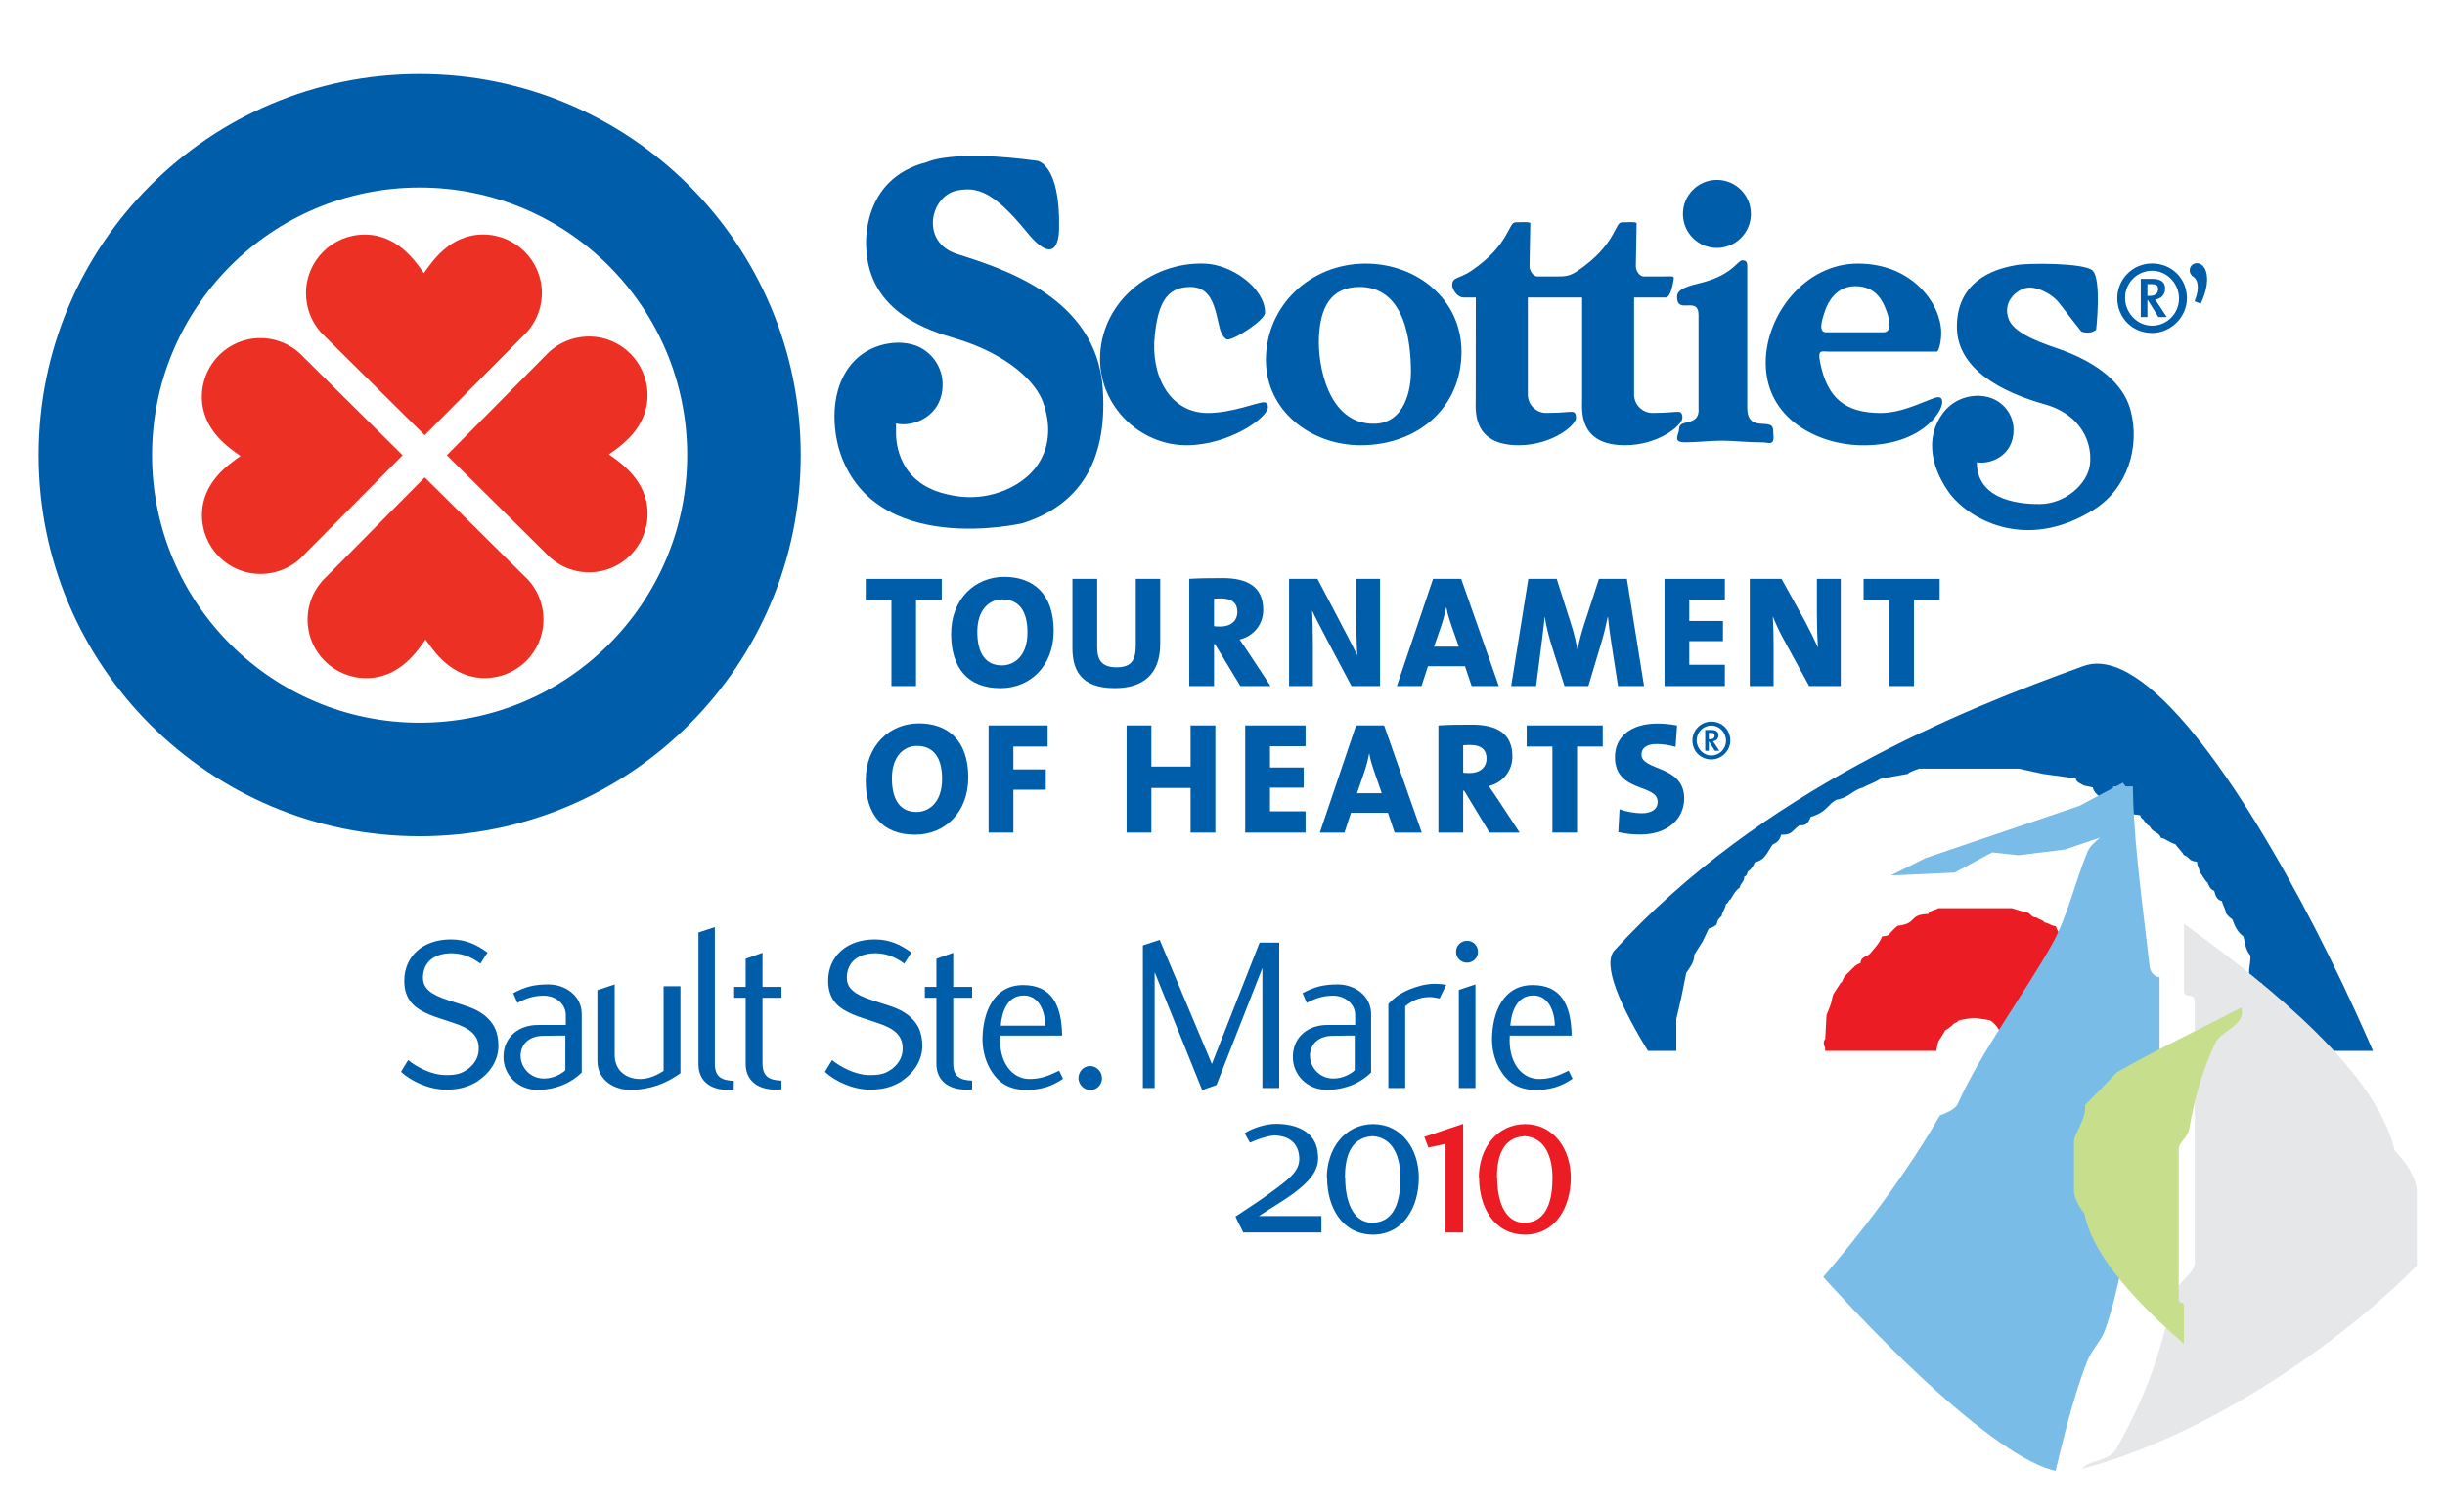 <svg xmlns="http://www.w3.org/2000/svg" xmlns:xlink="http://www.w3.org/1999/xlink" width="227.95" height="140.994" viewBox="0 0 227.95 140.994">
<path fill-rule="evenodd" clip-rule="evenodd" fill="#005DA9" d="M121.081,107.498c-0.292-1.395-1.53-1.618-2.25-1.644  c-0.63,0.025-1.733,0.406-2.296,0.675l-0.493-0.875c0.787-0.52,2.047-0.9,3.013-0.877c1.711,0.02,3.489,0.65,3.782,2.52  c0.202,1.326-0.113,2.316-2.004,3.781c-1.102,0.854-2.61,1.709-3.465,2.293h5.829v1.531h-7.292c-0.158-0.385-0.495-0.943-0.72-1.484  c1.757-1.17,2.229-1.441,3.735-2.566c1.574-1.172,2.452-1.913,2.16-3.331V107.498"/>
<path fill-rule="evenodd" clip-rule="evenodd" fill="#005DA9" d="M123.726,109.794c0,2.724,1.372,5.287,4.275,5.313  c2.88-0.025,4.276-2.589,4.276-5.313c0-2.655-1.574-4.973-4.253-4.997c-2.701,0.024-4.321,2.342-4.321,4.997H123.726   M125.39,109.794c0-1.779,0.429-3.735,2.566-3.87c2.002,0.112,2.61,2.091,2.61,3.87c0,1.891-0.404,4.14-2.587,4.208  c-2.005,0-2.566-2.317-2.566-4.208H125.39z"/>
<polyline fill-rule="evenodd" clip-rule="evenodd" fill="#EC1C24" points="134.77,114.902 136.412,114.902 136.412,104.777   132.788,105.99 133.171,106.982 134.77,106.641 134.77,114.902 "/>
<path fill-rule="evenodd" clip-rule="evenodd" fill="#EC1C24" d="M137.897,109.794c0,2.724,1.371,5.287,4.274,5.313  c2.88-0.025,4.275-2.589,4.275-5.313c0-2.655-1.574-4.973-4.252-4.997c-2.701,0.024-4.321,2.342-4.321,4.997H137.897   M139.561,109.794c0-1.779,0.428-3.735,2.566-3.87c2.004,0.112,2.611,2.091,2.611,3.87c0,1.891-0.406,4.14-2.588,4.208  c-2.005,0-2.566-2.317-2.566-4.208H139.561z"/>
<path fill-rule="evenodd" clip-rule="evenodd" fill="#005DA9" d="M44.595,100.744c1.186-0.797,1.873-1.979,1.873-3.228  c0-0.838-0.193-1.7-0.755-2.323c-0.515-0.623-1.245-1.098-2.43-1.461l-1.527-0.496c-1.591-0.517-2.345-1.099-2.322-2.129  c0.021-1.377,1.012-2.238,2.689-2.238c1.14,0.022,1.956,0.453,2.666,0.97l0.666-1.033c-0.944-0.688-1.979-1.226-3.419-1.226  c-2.603,0-4.345,1.568-4.345,3.871c0,0.86,0.235,1.591,0.795,2.173c0.432,0.45,1.227,0.903,2.432,1.291l1.355,0.45  c1.612,0.518,2.364,1.184,2.364,2.389c0,0.796-0.362,1.42-1.011,1.914c-0.58,0.408-1.01,0.561-2.021,0.561  c-1.356,0.021-2.797-0.775-3.551-1.398l-0.666,1.096c0.926,0.861,2.604,1.657,4.193,1.657c1.227,0,2.133-0.259,3.012-0.817V100.744"/>
<path fill-rule="evenodd" clip-rule="evenodd" fill="#005DA9" d="M54.235,99.992v-5.443c0-1.743-1.549-2.773-3.118-2.773  c-1.291,0-2.152,0.213-3.27,0.816l0.388,0.902c0.838-0.43,1.525-0.668,2.474-0.668c1.053,0,2.042,0.733,2.042,1.809v0.924  c-0.86,0-1.526,0-2.56,0c-1.807-0.021-3.226,1.098-3.248,2.926c-0.042,1.721,1.355,3.075,3.056,3.119  C51.871,101.625,53.334,100.892,54.235,99.992 M52.71,99.775c-0.281,0.301-1.12,0.797-2.023,0.773c-1.248,0-2.15-1.031-2.15-2.107  c0-1.183,0.902-1.871,2.107-1.871c0.774-0.022,1.57-0.022,2.066-0.022V99.775z"/>
<path fill-rule="evenodd" clip-rule="evenodd" fill="#005DA9" d="M55.696,92.311v6.582c0,1.872,1.634,2.71,3.054,2.71  c1.849,0,3.377-0.602,4.688-1.549v-8.109h-1.569v7.895c-0.517,0.344-1.292,0.732-2.129,0.754c-1.379,0.021-2.434-0.796-2.434-2.236  v-6.582L55.696,92.311"/>
<path fill-rule="evenodd" clip-rule="evenodd" fill="#005DA9" d="M68.409,101.583v-0.817c-1.098-0.043-1.764-0.344-1.764-1.591  V86.439l-1.526,0.495v12.284C65.119,100.83,66.324,101.777,68.409,101.583"/>
<path fill-rule="evenodd" clip-rule="evenodd" fill="#005DA9" d="M69.52,93.021v6.174c0,1.612,1.249,2.56,3.337,2.364v-0.815  c-1.099-0.045-1.766-0.347-1.766-1.594v-6.129h1.766v-1.012h-1.766v-3.184l-1.571,0.561v2.623h-1.072v1.012H69.52"/>
<path fill-rule="evenodd" clip-rule="evenodd" fill="#005DA9" d="M84.114,100.744c1.183-0.797,1.874-1.979,1.874-3.228  c0-0.838-0.196-1.7-0.757-2.323c-0.515-0.623-1.245-1.098-2.43-1.461l-1.526-0.496c-1.593-0.517-2.346-1.099-2.322-2.129  c0.021-1.377,1.01-2.238,2.688-2.238c1.139,0.022,1.956,0.453,2.665,0.97l0.667-1.033c-0.945-0.688-1.978-1.226-3.419-1.226  c-2.602,0-4.345,1.568-4.345,3.871c0,0.86,0.236,1.591,0.795,2.173c0.43,0.45,1.227,0.903,2.431,1.291l1.356,0.45  c1.613,0.518,2.365,1.184,2.365,2.389c0,0.796-0.364,1.42-1.012,1.914c-0.579,0.408-1.01,0.561-2.021,0.561  c-1.355,0.021-2.798-0.775-3.55-1.398l-0.667,1.096c0.926,0.861,2.604,1.657,4.194,1.657c1.227,0,2.129-0.259,3.012-0.817V100.744"/>
<path fill-rule="evenodd" clip-rule="evenodd" fill="#005DA9" d="M87.302,93.021v6.174c0,1.612,1.247,2.56,3.332,2.364v-0.815  c-1.097-0.045-1.763-0.347-1.763-1.594v-6.129h1.763v-1.012h-1.763v-3.184l-1.569,0.561v2.623h-1.077v1.012H87.302"/>
<path fill-rule="evenodd" clip-rule="evenodd" fill="#005DA9" d="M99.109,100.572l-0.366-0.754  c-0.797,0.387-1.571,0.754-2.646,0.775c-1.763,0.064-3.011-1.593-2.841-4.046h5.767c-0.044-2.902-1.012-4.71-3.636-4.71  c-2.752,0-3.764,2.561-3.788,5.033c0,1.593,0.626,3.076,1.657,3.959c1.121,0.945,2.884,0.925,4.241,0.537  C98.119,101.173,98.614,100.892,99.109,100.572 M97.431,95.624H93.3c0.108-1.354,0.647-2.818,2.152-2.818  c1.397,0,2.001,1.464,2.001,2.841L97.431,95.624z"/>
<path fill-rule="evenodd" clip-rule="evenodd" fill="#005DA9" d="M101.665,101.625c0.58,0,1.075-0.493,1.075-1.099  c0-0.623-0.495-1.138-1.119-1.138c-0.602,0-1.074,0.515-1.074,1.138c0.021,0.605,0.515,1.099,1.139,1.099H101.665"/>
<polyline fill-rule="evenodd" clip-rule="evenodd" fill="#005DA9" points="119.264,101.432 119.264,87.88 117.434,87.88   112.983,99.195 108.121,87.623 106.553,88.138 106.553,101.432 107.649,101.432 107.649,90.633 112.08,101.625 113.413,101.154   117.694,90.248 117.694,101.432 119.264,101.432 "/>
<path fill-rule="evenodd" clip-rule="evenodd" fill="#005DA9" d="M127.829,99.992v-5.443c0-1.743-1.549-2.773-3.119-2.773  c-1.29,0-2.152,0.213-3.269,0.816l0.389,0.902c0.837-0.43,1.527-0.668,2.473-0.668c1.055,0,2.043,0.733,2.043,1.809v0.924  c-0.86,0-1.527,0-2.56,0c-1.807-0.021-3.228,1.098-3.249,2.926c-0.043,1.721,1.355,3.075,3.055,3.119  C125.464,101.625,126.927,100.892,127.829,99.992 M126.303,99.775c-0.28,0.301-1.119,0.797-2.021,0.773  c-1.248,0-2.151-1.031-2.151-2.107c0-1.183,0.903-1.871,2.108-1.871c0.772-0.022,1.568-0.022,2.064-0.022V99.775z"/>
<path fill-rule="evenodd" clip-rule="evenodd" fill="#005DA9" d="M133.334,92.955c0.214,0,0.579,0.066,0.881,0.131  c0.173-0.389,0.431-0.883,0.624-1.271c-1.311-0.234-2.215-0.019-3.163,0.323c-0.881,0.304-1.656,0.817-2.237,1.464v7.83h1.572  v-7.615c0.56-0.473,1.269-0.861,2.3-0.861H133.334"/>
<path fill-rule="evenodd" clip-rule="evenodd" fill="#005DA9" d="M136.009,101.432h1.548v-9.657l-1.548,0.514V101.432 M135.75,88.74  c0,0.561,0.451,1.013,1.013,1.013c0.579,0,1.031-0.452,1.031-1.013c0-0.58-0.452-1.033-1.011-1.033  c-0.582,0-1.033,0.453-1.033,1.014V88.74z"/>
<path fill-rule="evenodd" clip-rule="evenodd" fill="#005DA9" d="M146.612,100.572l-0.365-0.754  c-0.796,0.387-1.571,0.754-2.646,0.775c-1.766,0.064-3.012-1.593-2.841-4.046h5.766c-0.043-2.902-1.012-4.71-3.637-4.71  c-2.752,0-3.762,2.561-3.786,5.033c0,1.593,0.625,3.076,1.657,3.959c1.12,0.945,2.884,0.925,4.238,0.537  C145.624,101.173,146.117,100.892,146.612,100.572 M144.935,95.624h-4.129c0.106-1.354,0.646-2.818,2.149-2.818  c1.399,0,2.001,1.464,2.001,2.841L144.935,95.624z"/>
<g>
	<defs>
		<path id="SVGID_1_" d="M194.258,62.091c11.402-4.098,35.361,51.292,32.511,54.404c-7.064,7.719-20.71,17.584-33.585,20.681    c-8.645,2.08-47.269-43.556-42.664-48.573C164.203,73.691,182.783,66.215,194.258,62.091"/>
	</defs>
	<clipPath id="SVGID_2_">
		<use xlink:href="#SVGID_1_" overflow="visible"/>
	</clipPath>
	<g clip-path="url(#SVGID_2_)">
		<defs>
			<rect id="SVGID_3_" x="-394.665" y="2.093" width="747.36" height="143.655"/>
		</defs>
		<clipPath id="SVGID_4_">
			<use xlink:href="#SVGID_3_" overflow="visible"/>
		</clipPath>
		<path clip-path="url(#SVGID_4_)" fill-rule="evenodd" clip-rule="evenodd" fill="#005DA9" d="M176.264,61.315h16.289l4.373,0.344    c0.991,0.629,1.202,0.594,2.077,0.909l0.91,0.65c0.434,0.19-0.035,0.581,0.642,0.654c0.607,0.69,0.953,0.693,1.637,0.824    l0.394,0.421c0.438,0.19,0.71,0.5,1.287,0.535l0.514,0.537c0.439,0.19,0.614,0.392,1.037,0.461    c0.838,0.679,1.324,1.644,2.019,2.257c0.449,0.082,1.196,0.589,1.769,0.634c0.442,0.995,1.189,1.067,1.879,1.607    c1.17,0.843,1.11,1.878,2.307,2.261c0.13,0.487,0.27,0.874,0.725,0.966c0.125,0.483,0.42,0.67,0.473,1.12    c0.166,0.215,0.301,0.479,0.5,0.574c0.116,0.475,0.257,0.861,0.713,0.953c0.125,0.483,0.383,0.646,0.436,1.098    c0.165,0.214,0.339,0.504,0.536,0.598c0.116,0.475,0.495,0.589,0.697,0.939c0.157,0.25,0.432,0.914,1.089,1.662    c-0.077,0.426,0.301,0.994,0.8,1.691c0.372,0.502,0.267,0.874,0.891,1.68l0.412,2.086c0.217,0.199,0.248,0.861,0.514,1.49    c0.283,0.844-0.134,1.42,0.752,2.421l0.239,2.77l-0.066,2.314l-0.173,1.691c0.225,0.202,0.012,0.514,0.012,0.514h-10.38v-1.998    c-0.324-0.034-0.479,0-0.709-0.2v-4.136c-1.916,0.181-0.853-1.931-1.079-2.595c-0.421-0.473-0.465-1.102-0.617-1.732    c-0.776-0.57-0.914-1.389-1.06-1.63c-0.184-0.083-0.41-0.329-0.576-0.542c-0.054-0.451-0.259-0.656-0.383-1.141    c-0.455-0.092-0.597-0.479-0.714-0.956c-0.414-0.154-0.471-0.454-0.619-0.763c-0.188-0.086-0.577-0.818-0.743-1.03    c-0.052-0.452-0.201-0.353-0.238-0.919c-0.808-0.036-0.634-0.416-1.247-0.625c-0.034-0.189-0.655-0.788-0.782-1.014    c-0.443-0.08-0.909-0.523-1.336-0.588c-0.203-0.582-0.704-0.39-1.061-1.087c-0.187-0.084-0.314-0.237-0.483-0.458    c-0.052-0.219-0.351-0.236-0.38-0.556c-0.675-0.13-1.204,0-1.807-0.688c-0.432-0.074-0.909-0.072-1.332-0.134    c-0.207-0.816-1.166-1.041-1.287-1.77c-0.463-0.096-0.341-0.086-0.801-0.17c-0.22-0.14-0.763-0.288-0.796-0.673l-3.034-0.414    l-2.26-0.494h-9.309c0,0-0.872,0.277-1.074,0.494l-2.523,0.451c-0.736,0.465-1.168,0.542-1.668,0.831    c-0.897,0.207-1.298,0.951-2.441,1.122c-0.858,0.456-0.858,1.144-2.402,1.601c-0.39,1.093-0.904,0.645-1.147,0.854    c-0.722,0.603-0.646,0.808-1.599,0.804c-0.134,0.556-0.451,0.762-0.8,0.916c-0.515,0.744-0.7,1.45-1.659,1.659    c-0.094,0.233-0.319,0.644-0.551,0.788c-0.229,0.085-0.095,0.49-0.42,0.526c-0.036,0.567-0.366,0.61-0.438,1.048    c-0.354,0.206-0.638,0.727-0.851,1.088c-0.206,0.071-0.195,0.342-0.429,0.438c-0.088,0.482-0.335,0.686-0.41,1.129    c-0.785,0.631,0.034,0.758-1.192,1.16l-0.571,1.201l-0.775,1.223c-0.035,0.568-0.141,0.835-0.76,1.714l-0.467,2.325l-0.458,1.978    v2.963h-10.35l-0.205-2.007v-3.042l0.205-2.978c0,0,0.62-2.131,0.956-2.707c0,0,0.713-2.463,1.293-2.668    c0.066-0.662,0.362-0.797,0.437-1.502c0.553-0.889,0.559-1.139,0.689-1.789l0.421-0.713c0.189-0.437,0.5-0.392,0.536-0.969    l0.438-0.66c0.19-0.44,0.489-0.459,0.569-1.18c0.712-0.341,0.457-1.033,1.039-1.238c0.063-0.427,0.566-0.695,0.641-1.158    c0.389-0.334,0.771-0.481,0.672-1.038c0.576-0.047,0.641-0.697,1.085-0.774c0.721-0.876,1.114-0.644,1.566-1.878    c1.114-0.725,1.195-0.766,1.746-1.629c0.372-0.178,0.819-0.558,0.977-0.974c0.481-0.086,1.825-1.075,2.521-1.159    c0.218-0.139,0.752-0.29,0.849-0.525c0.481-0.088,0.617-0.434,0.828-0.795c0.119-0.21,0.818-0.05,1.086-0.878    c0.253-0.12,0.771-0.235,1.639-1.037c2.084-0.482,1.732-0.399,3.374-1.687c0.613-0.024,1.019-0.073,2.655-0.733L176.264,61.315"/>
		<path clip-path="url(#SVGID_4_)" fill-rule="evenodd" clip-rule="evenodd" fill="#EC1C24" d="M170.157,97.977v-0.323    c-0.138-0.158-0.191-0.612,0.01-0.779l0.123-2.252c0.639-1.488,0.405-1.271,0.637-1.946c0.171-0.226,0.659-1.083,0.846-1.203    c0.11-0.437,0.438-0.678,0.71-0.95c0.271-0.27,0.512-0.599,0.969-0.729c0.058-0.674,0.635-0.547,0.965-0.967    c0.422-0.541,0.831-0.905,1.04-1.519c0.189-0.032,0.463-0.046,0.637-0.153c0.107-0.177,0.607-0.674,0.819-0.838    c1.956-0.233,0.922-1.041,2.884-1.111c0.045-0.336,0.707-0.359,0.913-0.538h6.856l1.052,0.323    c0.808,0.037,0.582,0.511,1.271,0.562c0.211,0.165,0.62,0.235,0.712,0.435c0.475,0.114,0.648,0.328,1.066,0.361    c0.384,1.268,1.808,1.954,2.717,3.469c0.713,0.108,1.167,0.822,1.75,1.029c0.063,0.426,0.36,0.746,0.716,0.953    c0.071,0.436,0.069,0.895,0.105,1.461c0.325,0.034,0.721,0,0.939,0.201v3.39c0.659,0.32,0.692,0.706,0.7,1.125h-11.095v-1.026    c-0.579-0.133-1.155-0.935-1.304-1.211c-0.236-0.305-0.629-0.642-0.72-0.627c0,0-0.607-0.119-1.321-0.203    c-0.321-0.037-1.522,0.215-1.522,0.215c-0.221,0.285-0.532,0.242-0.618,0.475c-0.261,0.165-0.418,0.352-0.653,0.449    c-0.263,0.421-0.338,0.599-0.643,1.027c-0.055,0.289-0.146,0.568-0.19,0.901H170.157"/>
		<path clip-path="url(#SVGID_4_)" fill="#79BCE7" d="M197.008,73.316h0.265l0.647-0.346l0.246,0.346h0.681    c0.063,4.263,0.554,8.343,1.542,16.569c0,0.47,0.247,1.156,0.951,1.222v10.086c0.037,1.142-0.951-0.344-0.951,0.799    c0,1.14,0.988-0.229,0.988,0.912c0,1.142-1.552,2.342-1.86,3.484c-0.678,2.167-0.182,5.008-0.799,7.573    c-0.801,3.309-1.3,6.752-2.472,10.059c-0.309,0.914-1.236,1.833-1.668,2.916c-2.036,5.304-3.076,11.386-4.645,17.011h-3.05    c-1.232,0.026-3.851-1.631-5.515-1.801c-6.354-0.687-7.866-0.457-13.293-0.457c-0.493,0-0.74-0.914-1.974-0.914    c-1.232,0-4.748,1.371-5.981,1.371h-7.276c-1.232,0-2.885,0.875-4.43,1.745h-2.276c13.309-13.593,26.407-25.524,34.729-39.905    c0.45-0.156,1.307-0.519,1.604-0.957c2.087-4.773,6.476-10.723,8.88-15.058c1.417-2.567,2.085-5.681,3.255-8.532    c0.256-0.623,0.77-0.963,1.188-1.351l-3.26,1.11l-4.345,0.539l-2.459-0.269l-3.498,1.884l-5.962,0.27l3.233-1.616l14.377-4.881    l3.12-1.663L197.008,73.316"/>
		<path clip-path="url(#SVGID_4_)" fill-rule="evenodd" clip-rule="evenodd" fill="#E6E7E8" d="M225.325,110.99v7.938    c0,1.399-2.524,3.606-2.194,5.944c-1.702,1.428-3.874,3.213-6.288,5.303c-8.001,3.766-14.23,4.705-22.638,8.293    c-1.108-2.77,2.131-1.627,3.153-3.475c2.789-5.03,3.995-8.553,5.223-14.146c0.205-1.174,2.037-2.03,2.037-3.147V93.432    c0-1.116-1.088-0.11-1.005-1.229v-6.077c8.409,6.079,17.955,13.903,19.657,21.172C224.225,108.193,225.325,109.873,225.325,110.99    "/>
		<path clip-path="url(#SVGID_4_)" fill-rule="evenodd" clip-rule="evenodd" fill="#C7DE8D" d="M193.356,110.994v-4.563    c0-0.803,1.189-2.07,1.033-3.414c0.805-0.82,1.829-1.847,2.969-3.047c3.773-2.164,7.634-3.965,11.601-6.027    c0.522,1.592-1.926,2.195-2.408,3.256c-1.317,2.893-1.886,4.918-2.465,8.131c-0.095,0.676-0.961,1.166-0.961,1.811v13.946    c0,0.642,0.514,0.062,0.474,0.707v3.491c-3.967-3.493-8.472-7.987-9.273-12.166C193.875,112.603,193.356,111.638,193.356,110.994"/>
	</g>
</g>
<polyline fill-rule="evenodd" clip-rule="evenodd" fill="#005DA9" points="85.403,55.937 85.403,63.96 83.109,63.96 83.109,55.937   80.712,55.937 80.712,53.969 87.801,53.969 87.801,55.937 85.403,55.937 "/>
<path fill-rule="evenodd" clip-rule="evenodd" fill="#005DA9" d="M93.279,64.155c-3.096,0-4.604-1.926-4.604-5.063  c0-3.256,2.234-5.313,4.957-5.313c2.636,0,4.604,1.523,4.604,5.03C98.236,62.096,96.044,64.155,93.279,64.155 M93.456,55.88  c-1.2,0-2.341,0.932-2.341,3.021c0,1.923,0.713,3.136,2.297,3.136c1.096,0,2.381-0.814,2.381-3.079  C95.793,56.944,94.979,55.88,93.456,55.88z"/>
<path fill-rule="evenodd" clip-rule="evenodd" fill="#005DA9" d="M103.933,64.154c-3.18,0-3.948-1.716-3.948-3.715v-6.47h2.308  v6.335c0,1.17,0.371,1.91,1.791,1.91c1.304,0,1.806-0.547,1.806-2.04v-6.205h2.278v6.07  C108.167,62.85,106.582,64.154,103.933,64.154"/>
<path fill-rule="evenodd" clip-rule="evenodd" fill="#005DA9" d="M115.639,63.959l-2.366-3.908h-0.088v3.908h-2.309v-9.991  c0.843-0.058,1.922-0.072,3.122-0.072c2.353,0,3.774,0.844,3.774,2.959c0,1.348-0.871,2.441-2.203,2.768  c0.264,0.386,0.529,0.755,0.767,1.125l2.117,3.211H115.639 M113.822,55.792c-0.237,0-0.506,0.016-0.638,0.028v2.56  c0.118,0.017,0.354,0.032,0.578,0.032c0.977,0,1.599-0.518,1.599-1.361C115.361,56.265,114.902,55.792,113.822,55.792z"/>
<path fill-rule="evenodd" clip-rule="evenodd" fill="#005DA9" d="M126.001,63.96c0,0-3.405-6.384-3.671-7.033  c0.044,0.737,0.073,2.283,0.073,3.231v3.802h-2.221v-9.991h2.647c0,0,3.361,6.362,3.716,7.132c-0.071-0.856-0.103-2.898-0.103-3.844  v-3.288h2.222v9.991H126.001"/>
<path fill-rule="evenodd" clip-rule="evenodd" fill="#005DA9" d="M137.203,63.96l-0.622-1.85h-3.449l-0.605,1.85h-2.293l3.371-9.991  h2.624l3.505,9.991H137.203 M135.307,58.289c-0.19-0.56-0.353-1.063-0.459-1.655h-0.026c-0.104,0.546-0.268,1.171-0.475,1.778  l-0.65,1.877h2.309L135.307,58.289z"/>
<path fill-rule="evenodd" clip-rule="evenodd" fill="#005DA9" d="M150.849,63.96l-0.637-4.115c-0.134-0.812-0.221-1.556-0.297-2.323  h-0.028c-0.147,0.74-0.328,1.495-0.579,2.355l-1.225,4.083h-2.221l-1.188-3.729c-0.263-0.857-0.515-1.819-0.65-2.709h-0.015  c-0.088,0.933-0.191,1.702-0.296,2.529l-0.503,3.909h-2.322l1.599-9.991h2.647l1.392,4.382c0.222,0.694,0.385,1.392,0.532,2.177  h0.031c0.147-0.799,0.325-1.42,0.563-2.192l1.42-4.367h2.604l1.6,9.991H150.849"/>
<polyline fill-rule="evenodd" clip-rule="evenodd" fill="#005DA9" points="155.185,63.96 155.185,53.969 160.81,53.969   160.81,55.908 157.494,55.908 157.494,57.893 160.634,57.893 160.634,59.773 157.494,59.773 157.494,61.978 160.81,61.978   160.81,63.96 155.185,63.96 "/>
<path fill-rule="evenodd" clip-rule="evenodd" fill="#005DA9" d="M168.67,63.96l-2.354-4.306c-0.429-0.771-0.77-1.539-1.037-2.19  c0.048,0.739,0.074,1.746,0.074,2.694v3.802h-2.22v-9.991h2.963l2.188,3.952c0.445,0.83,0.858,1.688,1.212,2.457  c-0.07-0.857-0.104-2.175-0.104-3.121v-3.288h2.223v9.991H168.67"/>
<polyline fill-rule="evenodd" clip-rule="evenodd" fill="#005DA9" points="178.437,55.937 178.437,63.96 176.143,63.96   176.143,55.937 173.744,55.937 173.744,53.969 180.836,53.969 180.836,55.937 178.437,55.937 "/>
<path fill-rule="evenodd" clip-rule="evenodd" fill="#005DA9" d="M85.315,77.816c-3.092,0-4.604-1.926-4.604-5.062  c0-3.257,2.235-5.315,4.957-5.315c2.636,0,4.605,1.524,4.605,5.034C90.275,75.758,88.082,77.816,85.315,77.816 M85.492,69.542  c-1.199,0-2.338,0.932-2.338,3.021c0,1.924,0.708,3.136,2.294,3.136c1.095,0,2.383-0.813,2.383-3.078  C87.831,70.606,87.017,69.542,85.492,69.542z"/>
<polyline fill-rule="evenodd" clip-rule="evenodd" fill="#005DA9" points="94.478,69.601 94.478,71.732 97.498,71.732   97.498,73.628 94.478,73.628 94.478,77.623 92.168,77.623 92.168,67.633 97.673,67.633 97.673,69.601 94.478,69.601 "/>
<polyline fill-rule="evenodd" clip-rule="evenodd" fill="#005DA9" points="111,77.624 111,73.464 107.344,73.464 107.344,77.624   105.035,77.624 105.035,67.633 107.344,67.633 107.344,71.468 111,71.468 111,67.633 113.31,67.633 113.31,77.624 111,77.624 "/>
<polyline fill-rule="evenodd" clip-rule="evenodd" fill="#005DA9" points="116.091,77.624 116.091,67.633 121.718,67.633   121.718,69.571 118.402,69.571 118.402,71.555 121.54,71.555 121.54,73.435 118.402,73.435 118.402,75.64 121.718,75.64   121.718,77.624 116.091,77.624 "/>
<path fill-rule="evenodd" clip-rule="evenodd" fill="#005DA9" d="M130.021,77.624l-0.622-1.851h-3.445l-0.608,1.851h-2.295  l3.374-9.99h2.618l3.509,9.99H130.021 M128.128,71.955c-0.194-0.563-0.357-1.067-0.46-1.658h-0.031  c-0.102,0.545-0.265,1.171-0.472,1.777l-0.649,1.879h2.307L128.128,71.955z"/>
<path fill-rule="evenodd" clip-rule="evenodd" fill="#005DA9" d="M138.871,77.623l-2.369-3.91h-0.088v3.91h-2.31v-9.99  c0.848-0.059,1.926-0.073,3.127-0.073c2.352,0,3.771,0.843,3.771,2.96c0,1.345-0.873,2.44-2.206,2.769  c0.265,0.382,0.535,0.752,0.77,1.121l2.115,3.213H138.871 M137.05,69.454c-0.233,0-0.504,0.014-0.636,0.026v2.561  c0.12,0.019,0.355,0.033,0.577,0.033c0.977,0,1.602-0.519,1.602-1.362C138.593,69.926,138.131,69.454,137.05,69.454z"/>
<polyline fill-rule="evenodd" clip-rule="evenodd" fill="#005DA9" points="147.03,69.601 147.03,77.623 144.734,77.623   144.734,69.601 142.335,69.601 142.335,67.633 149.425,67.633 149.425,69.601 147.03,69.601 "/>
<path fill-rule="evenodd" clip-rule="evenodd" fill="#005DA9" d="M152.919,77.801c-0.697,0-1.407-0.072-2.044-0.222l0.117-2.131  c0.564,0.207,1.379,0.369,2.103,0.369c0.846,0,1.45-0.354,1.45-1.064c0-1.704-3.981-0.829-3.981-4.173  c0-1.88,1.466-3.124,3.969-3.124c0.531,0,1.194,0.058,1.821,0.177l-0.136,1.996c-0.563-0.16-1.182-0.264-1.775-0.264  c-0.961,0-1.406,0.415-1.406,0.977c0,1.552,3.98,0.963,3.98,4.087C157.017,76.365,155.463,77.801,152.919,77.801"/>
<path fill-rule="evenodd" clip-rule="evenodd" fill="#005DA9" d="M3.593,42.432c0-19.623,15.906-35.533,35.532-35.533  c19.622,0,35.528,15.91,35.528,35.533c0,19.612-15.906,35.529-35.528,35.529C19.5,77.961,3.593,62.044,3.593,42.432 M39.125,67.379  c13.776,0,24.942-11.175,24.942-24.947c0-13.777-11.166-24.949-24.942-24.949c-13.779,0-24.95,11.172-24.95,24.949  C14.175,56.204,25.346,67.379,39.125,67.379z"/>
<path fill-rule="evenodd" clip-rule="evenodd" fill="#ED3024" d="M30.286,31.359h0.004c-1.089-0.996-1.756-2.44-1.761-4.032  c-0.001-3.012,2.438-5.445,5.449-5.459c3.113-0.012,4.791,2.543,5.543,3.597c0.748-1.059,2.421-3.615,5.535-3.602  c3.016,0.005,5.457,2.437,5.463,5.449c0,1.592-0.684,3.025-1.768,4.023h0.002l-9.157,9.241L30.286,31.359 M37.535,42.44  l-9.244-9.155c-0.997-1.086-2.432-1.765-4.021-1.765c-3.014,0.002-5.442,2.445-5.452,5.457c-0.011,3.114,2.549,4.786,3.606,5.536  c-1.058,0.754-3.61,2.431-3.597,5.543c0.014,3.015,2.443,5.454,5.456,5.451c1.593-0.002,3.039-0.671,4.035-1.758h-0.002  L37.535,42.44z M41.659,42.44l9.246,9.153c0.997,1.082,2.432,1.767,4.021,1.766c3.016-0.003,5.443-2.444,5.45-5.46  c0.007-3.114-2.549-4.783-3.606-5.538c1.059-0.749,3.613-2.427,3.601-5.541c-0.017-3.012-2.447-5.45-5.459-5.448  c-1.59,0.003-3.038,0.671-4.032,1.76V33.13L41.659,42.44z M39.597,44.509l-9.151,9.244h0.001c-1.086,0.998-1.771,2.429-1.769,4.022  c0.002,3.012,2.444,5.44,5.459,5.45c3.115,0.011,4.787-2.547,5.535-3.606c0.752,1.056,2.432,3.614,5.544,3.596  c3.013-0.011,5.451-2.444,5.45-5.455c-0.006-1.595-0.669-3.039-1.758-4.035v0.002L39.597,44.509z"/>
<path fill="#005DA9" d="M112.321,24.575c2.602,0.094,5.622,2.344,5.622,4.573c0,0.693-2.815,2.502-3.475,2.502  c-0.341,0-0.646-0.676-0.724-0.948c-0.461-1.848-0.679-3.95-2.762-3.95c-2.315,0-3.012,1.703-3.32,4.486  c-0.411,3.673,1.326,7.265,4.943,7.265c2.275,0,4.606-0.997,5.218-0.997c0.157,0,0.385,0.04,0.385,0.464  c0,0.959-3.618,3.54-7.581,3.54c-4.385,0-8.069-3.647-8.069-8.034C102.559,28.322,107.128,24.403,112.321,24.575"/>
<path fill="#005DA9" d="M122.965,31.467c-0.114,2.541,0.827,8.041,5.099,8.041c3,0,3.48-3.401,3.48-4.791  c0-3.084-0.635-7.965-4.789-7.965C124.045,26.752,123.082,28.701,122.965,31.467 M126.851,41.51c-4.652,0-8.828-3.222-8.828-7.957  c0-5.038,4.135-8.978,9.29-8.978c4.813,0,8.943,3.359,8.943,8.209C136.256,38.019,132.159,41.51,126.851,41.51z"/>
<path fill="#005DA9" d="M158.358,29.381c0-1.844-2.008,0-2.004-1.69c0-0.616,0.58-0.903,1.925-1.246  c3.235-0.73,3.692-2.174,4.159-2.174c0.462,0,0.462,0.268,0.462,0.77v12.968c0,2.464,2.411,0.809,2.411,2.114  c0,0.311,0.13,0.883-0.08,1.085c-0.209,0.203-0.36,0.033-1.103,0.033c-1.229,0-2.428-0.154-3.659-0.154  c-0.921,0-2.389,0.154-3.349,0.154c-1.273,0-0.572-0.715-0.572-1.281c0-0.96,1.976-0.11,1.81-1.951V29.381"/>
<path fill="#005DA9" d="M175.578,30.98c0.657,0,0.794-0.738,0.268-2.071c-0.293-0.757-0.882-2.229-2.88-2.229  c-1.789,0-2.543,1.527-2.784,2.208c-0.38,1.077-0.665,2.092,0.091,2.092C171.033,30.98,175.578,30.98,175.578,30.98 M170.531,32.784  c-0.691,0-1.084-0.247-0.845,0.957c0.649,3.367,2.327,4.762,5.676,4.762c2.268,0,4.716-1.471,5.333-1.471  c0.151,0,0.383,0.041,0.383,0.461c0,0.965-2.082,4.176-7.747,4.017c-3.809-0.11-8.712-2.424-8.712-7.701  c0-4.419,3.631-9.234,8.593-9.234c5.157,0,7.739,3.824,7.77,6.388c0.01,0.826-0.203,1.821-0.428,1.821H170.531z"/>
<path fill="#005DA9" d="M160.07,23.114c1.751,0,3.169-1.421,3.169-3.168c0-1.754-1.418-3.174-3.169-3.174  c-1.757,0-3.169,1.42-3.169,3.174C156.901,21.693,158.313,23.114,160.07,23.114"/>
<path fill="#005DA9" d="M87.88,35.84c0-1.55-0.913-2.888-2.23-3.507c-1.731-0.803-4.63-0.376-6.278,1.622  c-2.477,3.019-1.337,7.307-1.145,7.94c3.114,10.201,17.13,6.877,17.13,6.877c4.946-1.573,7.932-5.377,7.457-12.503  c-0.56-8.705-9.724-11.336-13.604-12.596c-3.441-1.107-2.489-5.402,0-5.906c1.815-0.366,3.372,0,6.512,3.859  c3.133,3.86,3.018-0.36,3.018-0.36c0.115-6.032-2.05-6.277-2.05-6.277c-7.969-1.081-10.258,0.122-10.258,0.122  c-6.271,1.569-5.674,7.964-5.674,7.964c0.244,6.149,6.045,7.799,8.343,8.483c4.891,1.477,7.482,4.055,8.153,5.969  c1.365,3.875-0.382,6.868-3.567,8.176c-2.512,1.037-4.709,0.605-5.982,0.224c-4.3-1.283-4.165-5.367-4.165-5.533  c0-0.164,0-0.915,0-0.915C85.022,39.862,87.88,38.9,87.88,35.84"/>
<path fill="#005DA9" d="M181.653,45.843c-0.759-1.086-2.584-4.147-0.689-7.075c1.238-1.919,3.527-2.209,4.937-1.546  c1.083,0.501,1.827,1.599,1.827,2.867c0,2.417-2.184,3.237-3.427,3.004c0,3.835,4.671,3.901,5.847,3.901  c2.369,0,4.476-1.847,4.699-3.687c0.241-1.927-0.725-4.63-4.194-5.607c-4.081-1.15-8.21-3.307-8.21-7.244  c0-4.83,4.47-5.533,5.508-5.736c1.033-0.213,6.422-0.227,7.15,0.506c0.851,0.853,0.324,5.52,0.324,5.52  c-0.646,0.492-1.382,0.159-1.382,0.159s-1.197-1.501-2.014-2.591c-0.716-0.963-2.238-1.676-3.153-1.466  c-0.916,0.21-2.237,1.336-1.58,2.963c0.589,1.446,3.649,2.358,4.879,2.802c3.396,1.235,5.792,3.134,6.458,5.62  c0.922,3.463-0.322,7.325-3.388,9.259C188.798,51.569,183.379,48.302,181.653,45.843"/>
<path fill="#005DA9" d="M154.07,38.5c-0.95,0-1.722-0.768-1.722-1.718c0-1.26,0-9.042,0-9.042h2.932  c0.497,0,0.701-1.344,0.761-1.706c0.07-0.364-0.178-0.259-1.06-0.259h-1.732c-0.42,0-0.738-0.563-0.738-0.953l0.072-4.016  c0-0.154-1.085-0.08-1.389-0.08c-0.654,0-0.515,2.075-4.08,4.505c-0.77,0.526-1.178,0.544-2.047,0.544h-1.724  c-0.427,0-0.745-0.563-0.745-0.953l0.074-4.016c0-0.154-1.087-0.08-1.391-0.08c-0.659,0-0.544,2.085-4.083,4.505  c-1.215,0.828-1.808,0.539-1.808,1.388c0,0.229,0.367,1.121,1.096,1.121h1.105l-0.009,9.46c0,0.999-0.376,4.31,4.007,4.31  c3.156,0,5.346-1.89,5.346-2.541c0-0.457-0.148-0.575-0.424-0.575c-0.385,0-0.773,0.09-2.355,0.106c-0.95,0-1.715-0.768-1.715-1.718  c0-1.256,0-9.042,0-9.042h5.062v9.46c0,0.999-0.39,4.31,3.994,4.31c3.16,0,5.354-1.89,5.354-2.541c0-0.457-0.148-0.575-0.423-0.575  c-0.391,0-0.781,0.09-2.369,0.106H154.07"/>
<path fill="#005DA9" d="M204.606,28.09c0.533-1.345,0.259-2.051-0.128-2.296c-0.491-0.327-0.408-1.012,0.083-1.207  c0.886-0.341,1.874,1.052,0.615,3.728L204.606,28.09"/>
<path fill="#005DA9" d="M203.89,27.805c0,1.755-1.496,3.237-3.253,3.237c-1.836,0-3.239-1.421-3.239-3.237  c0-1.795,1.449-3.241,3.239-3.241C202.472,24.564,203.89,25.965,203.89,27.805 M198.122,27.772c0,1.386,1.126,2.59,2.515,2.59  c1.402,0,2.515-1.139,2.515-2.529c0-1.404-1.112-2.592-2.515-2.592C199.248,25.241,198.122,26.383,198.122,27.772z M201.235,29.56  l-0.984-1.573h-0.044v1.573h-0.619v-3.563h1.077c0.85,0,1.192,0.356,1.192,0.896c0,0.599-0.371,0.969-0.942,1.032  c0.077,0.091,0.215,0.294,0.354,0.51l0.741,1.125H201.235z M200.604,26.491h-0.397v1.095h0.244c0.569,0,0.755-0.323,0.755-0.616  C201.206,26.63,201.053,26.491,200.604,26.491z"/>
<path fill="#005DA9" d="M161.321,69.04c0,0.956-0.815,1.763-1.771,1.763c-1.002,0-1.763-0.774-1.763-1.763  c0-0.976,0.788-1.764,1.763-1.764C160.549,67.276,161.321,68.039,161.321,69.04 M158.182,69.024c0,0.754,0.613,1.41,1.369,1.41  c0.763,0,1.367-0.621,1.367-1.377c0-0.765-0.604-1.411-1.367-1.411C158.795,67.646,158.182,68.267,158.182,69.024z M159.875,69.996  l-0.535-0.855h-0.024v0.855h-0.338v-1.938h0.588c0.463,0,0.648,0.191,0.648,0.487c0,0.327-0.203,0.527-0.513,0.561  c0.041,0.05,0.117,0.161,0.193,0.279l0.401,0.611H159.875z M159.532,68.326h-0.217v0.595h0.134c0.31,0,0.41-0.175,0.41-0.335  C159.859,68.401,159.777,68.326,159.532,68.326z"/>
</svg>